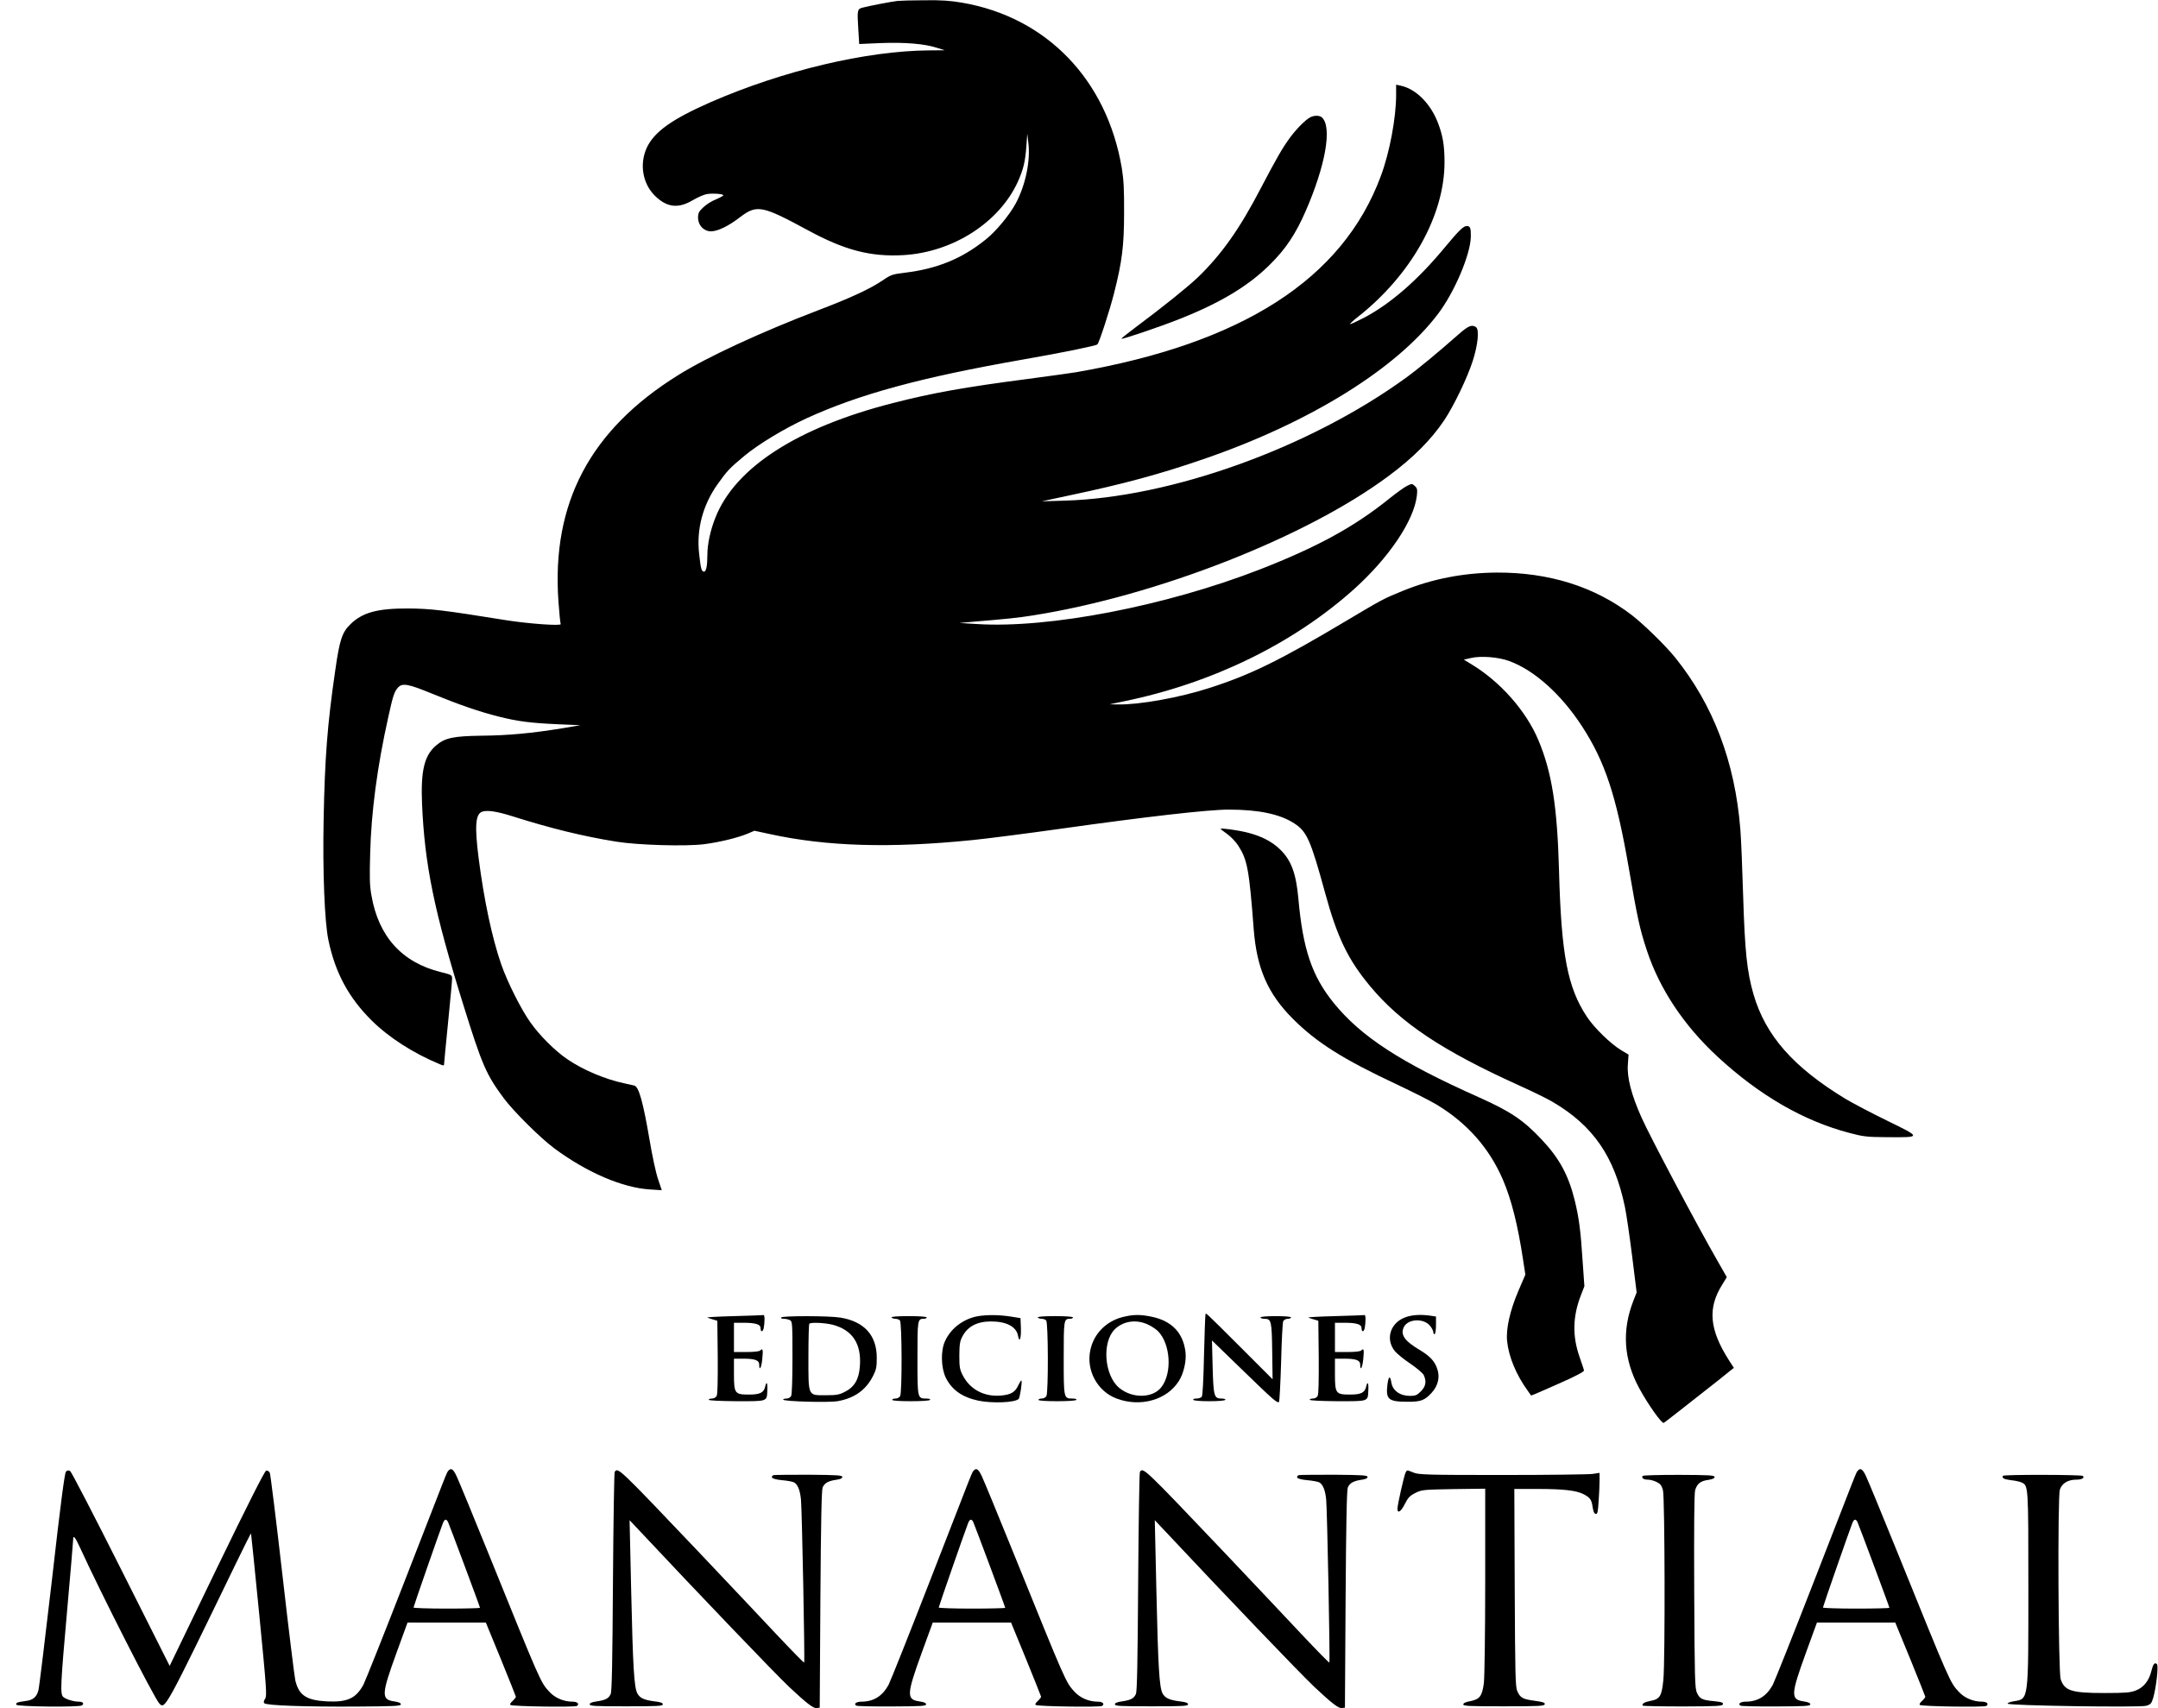 <?xml version="1.0" encoding="UTF-8" standalone="no"?>
<svg xmlns="http://www.w3.org/2000/svg" version="1.0" width="1623pt" height="1285pt" viewBox="0 0 1623 1285" preserveAspectRatio="xMidYMid meet">
  <g transform="translate(0,1285) scale(0.1,-0.1)" fill="#000000" stroke="none">
    <path d="M6750 12843 c-41 -4 -222 -39 -265 -51 -37 -10 -39 -19 -30 -159 l7 -114 162 7 c178 7 331 -5 424 -36 l57 -18 -120 -1 c-472 -4 -1094 -152 -1637 -388 -294 -129 -428 -224 -484 -345 -56 -123 -31 -269 61 -360 90 -89 176 -99 285 -34 34 20 79 40 101 45 40 9 129 3 129 -8 0 -4 -25 -18 -56 -31 -31 -12 -74 -39 -95 -60 -33 -31 -39 -43 -39 -77 0 -58 43 -103 97 -103 51 0 131 39 217 105 129 98 165 91 516 -99 275 -149 469 -199 715 -185 372 22 720 245 860 552 42 94 56 152 64 267 l7 95 8 -70 c17 -134 -21 -317 -94 -454 -47 -88 -150 -212 -227 -273 -178 -144 -366 -220 -605 -249 -96 -12 -107 -15 -168 -57 -96 -65 -238 -131 -487 -226 -427 -163 -836 -352 -1053 -488 -662 -412 -953 -962 -900 -1703 6 -87 14 -164 17 -169 10 -16 -242 2 -412 29 -472 76 -567 87 -735 88 -231 1 -344 -30 -434 -118 -63 -61 -82 -117 -115 -350 -59 -404 -78 -656 -87 -1115 -8 -394 7 -775 36 -912 51 -245 152 -432 324 -603 130 -129 314 -247 509 -328 34 -15 37 -15 37 1 0 9 14 150 30 312 16 162 30 309 30 326 0 30 -1 31 -85 52 -291 72 -467 266 -521 574 -14 76 -15 134 -10 318 8 313 53 653 136 1025 35 160 45 191 73 223 33 36 77 28 252 -44 205 -84 361 -138 505 -174 146 -37 244 -49 450 -58 l165 -7 -135 -23 c-232 -38 -408 -54 -605 -56 -217 -3 -278 -16 -346 -74 -88 -76 -115 -189 -105 -437 20 -462 91 -809 311 -1515 141 -453 172 -523 303 -700 74 -100 277 -301 382 -379 245 -181 511 -295 716 -308 l91 -6 -29 87 c-16 47 -44 179 -63 293 -48 281 -80 398 -114 407 -9 2 -41 10 -71 16 -148 31 -314 101 -434 183 -89 60 -206 176 -276 275 -71 99 -174 305 -220 437 -70 201 -130 487 -170 798 -31 243 -24 332 25 351 39 14 112 3 232 -35 281 -89 528 -150 778 -190 159 -26 524 -37 661 -19 113 14 256 49 329 80 l49 21 116 -25 c425 -93 904 -108 1525 -45 110 11 405 49 655 84 644 91 1116 145 1270 145 228 0 388 -34 496 -105 93 -61 121 -124 229 -518 92 -338 173 -506 341 -707 229 -275 539 -482 1115 -743 102 -46 217 -102 255 -125 306 -179 466 -411 545 -792 11 -52 35 -218 54 -368 l34 -274 -24 -61 c-88 -225 -74 -441 42 -657 65 -121 172 -272 186 -263 11 6 147 113 410 320 l117 94 -35 54 c-150 234 -164 396 -51 574 l33 54 -69 121 c-152 264 -509 937 -573 1081 -76 171 -110 301 -102 400 l5 72 -55 33 c-81 49 -205 170 -259 253 -145 220 -192 463 -209 1102 -13 479 -54 736 -154 975 -92 221 -286 441 -504 573 l-58 35 52 12 c75 18 209 8 291 -23 188 -69 389 -249 546 -490 173 -266 258 -522 352 -1067 65 -377 82 -456 135 -617 96 -292 279 -567 533 -802 315 -291 647 -483 991 -573 105 -28 131 -31 281 -32 263 -2 263 -3 5 123 -121 59 -263 134 -315 165 -393 239 -601 475 -692 786 -49 170 -65 320 -78 740 -6 201 -15 426 -21 500 -40 509 -204 939 -492 1296 -72 89 -234 247 -323 316 -280 215 -624 323 -1019 321 -250 -2 -486 -48 -706 -138 -145 -59 -157 -66 -424 -225 -496 -296 -720 -406 -1029 -505 -222 -72 -526 -127 -688 -124 l-63 1 110 23 c662 136 1270 433 1727 842 263 236 452 516 474 704 5 47 3 56 -15 73 -21 19 -23 19 -57 2 -20 -9 -79 -52 -132 -94 -266 -215 -545 -367 -978 -536 -708 -275 -1588 -445 -2129 -410 l-130 8 90 8 c277 23 352 31 465 49 929 147 2056 588 2674 1049 185 137 320 273 418 419 72 108 173 318 214 445 40 124 51 239 24 256 -32 21 -59 8 -136 -60 -145 -128 -298 -255 -389 -321 -727 -528 -1767 -902 -2570 -925 l-170 -5 210 45 c403 85 678 159 1005 272 799 274 1454 680 1766 1094 124 164 244 447 246 581 1 63 -5 79 -30 79 -26 0 -60 -34 -165 -160 -203 -246 -409 -425 -608 -530 -55 -28 -102 -50 -105 -48 -2 3 23 27 57 53 402 316 653 764 653 1165 0 127 -13 202 -51 300 -57 145 -167 253 -281 276 l-32 7 0 -76 c0 -174 -49 -436 -116 -614 -287 -772 -1040 -1256 -2291 -1473 -34 -6 -196 -28 -360 -50 -483 -63 -717 -105 -1018 -182 -717 -183 -1184 -483 -1334 -860 -38 -95 -61 -200 -61 -282 0 -81 -9 -126 -25 -126 -19 0 -25 23 -37 135 -21 184 28 367 139 523 71 100 90 120 199 211 108 90 302 207 469 284 397 182 861 308 1625 442 305 53 551 104 563 114 14 13 94 260 126 387 60 236 75 356 75 604 1 175 -3 249 -17 335 -112 666 -566 1136 -1202 1245 -89 15 -157 20 -283 18 -92 0 -183 -3 -202 -5z"></path>
    <path d="M9853 11967 c-37 -20 -104 -88 -151 -152 -57 -78 -97 -147 -222 -385 -157 -302 -293 -494 -471 -666 -74 -71 -268 -227 -471 -378 -59 -44 -106 -82 -104 -84 7 -6 287 89 436 148 306 121 520 249 681 410 118 116 194 230 270 405 148 341 198 625 123 700 -18 18 -60 19 -91 2z"></path>
    <path d="M9180 6615 c0 -2 23 -19 50 -39 28 -20 66 -60 84 -89 67 -105 81 -178 115 -627 23 -295 106 -485 295 -674 179 -179 376 -303 787 -496 117 -55 249 -122 292 -148 231 -139 396 -326 499 -563 65 -151 113 -341 153 -606 l17 -111 -52 -121 c-64 -150 -95 -287 -85 -381 12 -116 69 -253 154 -370 14 -19 26 -36 26 -37 1 -2 91 37 201 86 132 58 198 93 197 102 -1 8 -17 55 -34 104 -54 155 -51 302 10 460 l27 70 -13 185 c-15 236 -28 330 -59 458 -47 192 -116 319 -248 459 -140 149 -235 212 -471 318 -593 264 -891 459 -1096 713 -162 201 -230 402 -264 782 -17 189 -53 288 -137 370 -61 60 -145 103 -253 129 -74 18 -195 34 -195 26z"></path>
    <path d="M9066 2959 c-2 -8 -7 -147 -11 -309 -4 -184 -10 -299 -17 -307 -6 -7 -24 -13 -40 -13 -17 0 -27 -4 -23 -10 4 -6 55 -10 120 -10 65 0 116 4 120 10 4 6 -8 10 -29 10 -55 0 -60 18 -66 241 l-5 196 225 -218 c233 -226 264 -254 279 -245 4 3 11 137 16 298 4 161 11 301 16 310 5 10 21 18 34 18 14 0 25 5 25 10 0 6 -45 10 -115 10 -70 0 -115 -4 -115 -10 0 -5 13 -10 29 -10 52 0 56 -14 59 -244 l3 -211 -243 243 c-287 286 -257 258 -262 241z"></path>
    <path d="M5520 2950 c-118 -3 -208 -8 -200 -11 8 -4 29 -10 45 -15 l30 -9 3 -273 c1 -177 -1 -280 -8 -292 -6 -12 -21 -20 -35 -20 -14 0 -25 -4 -25 -9 0 -6 86 -10 210 -11 237 0 227 -4 231 83 3 55 -6 71 -16 28 -10 -47 -39 -61 -122 -61 -107 0 -113 8 -113 155 l0 115 69 0 c90 0 121 -12 121 -45 0 -53 17 -22 23 42 7 71 4 84 -15 65 -8 -8 -47 -12 -105 -12 l-93 0 0 110 0 110 74 0 c88 0 126 -12 126 -39 0 -33 17 -33 24 0 8 43 8 99 -1 97 -5 -1 -105 -5 -223 -8z"></path>
    <path d="M7357 2950 c-110 -19 -206 -91 -250 -189 -33 -72 -30 -199 6 -274 46 -92 123 -147 246 -173 103 -21 274 -15 302 13 10 10 28 130 21 138 -3 3 -13 -13 -23 -34 -24 -54 -57 -73 -138 -79 -123 -8 -227 48 -281 154 -22 43 -25 62 -25 149 1 83 4 107 23 142 40 76 111 113 216 113 115 0 189 -39 202 -106 11 -60 25 -23 22 57 l-3 74 -75 12 c-85 13 -173 14 -243 3z"></path>
    <path d="M8439 2942 c-123 -33 -214 -127 -239 -249 -32 -152 54 -309 198 -363 179 -67 378 -11 468 132 36 56 58 151 50 217 -17 145 -102 234 -252 266 -89 19 -143 18 -225 -3z m196 -56 c28 -13 62 -36 77 -52 91 -97 104 -309 25 -415 -63 -87 -220 -91 -319 -9 -113 93 -132 344 -34 441 65 63 163 77 251 35z"></path>
    <path d="M10040 2950 c-118 -3 -208 -8 -200 -11 8 -4 29 -10 45 -15 l30 -9 3 -273 c1 -177 -1 -280 -8 -292 -6 -12 -21 -20 -35 -20 -14 0 -25 -4 -25 -9 0 -6 86 -10 210 -11 237 0 227 -4 231 83 3 55 -6 71 -16 28 -10 -47 -39 -61 -122 -61 -107 0 -113 8 -113 155 l0 115 69 0 c90 0 121 -12 121 -45 0 -53 17 -22 23 42 7 71 4 84 -15 65 -8 -8 -47 -12 -105 -12 l-93 0 0 110 0 110 74 0 c88 0 126 -12 126 -39 0 -33 17 -33 24 0 8 43 8 99 -1 97 -5 -1 -105 -5 -223 -8z"></path>
    <path d="M10580 2945 c-122 -38 -165 -166 -89 -259 17 -20 70 -63 118 -95 49 -34 92 -70 99 -85 22 -48 15 -85 -22 -122 -29 -29 -41 -34 -81 -34 -76 0 -132 40 -141 102 -9 54 -21 47 -29 -15 -14 -113 6 -131 150 -131 100 -1 129 10 181 66 53 57 67 127 38 196 -20 50 -57 86 -129 129 -114 68 -146 116 -115 174 32 58 143 64 192 10 15 -17 28 -41 28 -52 0 -11 5 -17 10 -14 6 3 10 35 10 69 l0 63 -46 7 c-69 9 -124 6 -174 -9z"></path>
    <path d="M5875 2940 c-4 -6 5 -10 20 -10 15 0 35 -5 46 -10 18 -10 19 -24 19 -281 0 -167 -4 -278 -10 -290 -6 -11 -21 -19 -35 -19 -14 0 -25 -4 -25 -8 0 -14 348 -24 414 -11 124 23 209 84 262 189 24 46 28 68 28 135 1 170 -94 275 -274 304 -84 14 -437 14 -445 1z m388 -55 c148 -39 217 -143 204 -312 -7 -99 -41 -156 -112 -192 -43 -22 -62 -26 -143 -26 -138 0 -132 -13 -132 289 0 134 3 246 7 249 12 12 117 7 176 -8z"></path>
    <path d="M6705 2940 c3 -5 16 -10 29 -10 12 0 27 -5 34 -12 16 -16 17 -540 2 -569 -6 -11 -21 -19 -35 -19 -14 0 -25 -4 -25 -10 0 -6 53 -10 139 -10 83 0 142 4 146 10 4 6 -8 10 -29 10 -66 0 -66 1 -66 304 0 288 1 296 47 296 13 0 23 5 23 10 0 6 -52 10 -136 10 -87 0 -133 -4 -129 -10z"></path>
    <path d="M7805 2940 c3 -5 16 -10 29 -10 12 0 27 -5 34 -12 16 -16 17 -540 2 -569 -6 -11 -21 -19 -35 -19 -14 0 -25 -4 -25 -10 0 -6 53 -10 139 -10 83 0 142 4 146 10 4 6 -8 10 -29 10 -66 0 -66 1 -66 304 0 288 1 296 47 296 13 0 23 5 23 10 0 6 -52 10 -136 10 -87 0 -133 -4 -129 -10z"></path>
    <path d="M3372 1787 c-13 -15 3 24 -333 -841 -154 -396 -292 -742 -306 -769 -57 -103 -120 -132 -273 -125 -155 8 -212 45 -239 158 -6 25 -50 382 -97 794 -47 412 -90 758 -95 768 -6 11 -18 18 -27 16 -11 -2 -136 -249 -372 -736 l-354 -733 -366 728 c-201 400 -373 732 -382 737 -13 8 -21 7 -32 -4 -10 -11 -40 -237 -105 -811 -51 -437 -96 -812 -102 -833 -14 -52 -40 -74 -96 -81 -65 -9 -75 -13 -70 -28 5 -15 475 -20 494 -5 18 15 6 28 -25 28 -40 0 -99 19 -117 36 -23 23 -20 89 30 651 25 279 45 518 45 530 0 41 14 24 55 -65 148 -325 553 -1121 592 -1164 44 -49 41 -55 578 1053 61 125 111 226 113 224 1 -1 29 -276 62 -611 55 -561 58 -610 44 -632 -11 -16 -13 -27 -6 -34 17 -17 312 -27 682 -25 298 2 345 4 345 17 0 10 -16 17 -50 22 -99 14 -97 51 18 368 l82 225 295 0 294 0 113 -275 c62 -151 112 -279 113 -283 0 -4 -11 -19 -25 -32 -17 -15 -22 -26 -15 -30 18 -11 483 -18 499 -7 21 15 4 32 -33 32 -66 0 -132 28 -174 74 -67 72 -65 69 -456 1035 -119 294 -228 558 -242 587 -25 54 -42 65 -62 41z m-3 -384 c10 -21 241 -639 241 -647 0 -3 -112 -6 -250 -6 -137 0 -250 4 -250 8 0 8 200 582 221 635 13 31 24 34 38 10z"></path>
    <path d="M7322 1787 c-13 -15 3 24 -333 -841 -154 -396 -292 -742 -306 -769 -47 -86 -113 -127 -205 -127 -38 0 -60 -17 -38 -30 6 -4 127 -7 268 -6 220 1 257 3 257 16 0 10 -16 17 -50 22 -99 14 -97 51 18 368 l82 225 295 0 294 0 113 -275 c62 -151 112 -279 113 -283 0 -4 -11 -19 -25 -32 -17 -15 -22 -26 -15 -30 18 -11 483 -18 499 -7 21 15 4 32 -33 32 -66 0 -132 28 -174 74 -67 72 -65 69 -456 1035 -119 294 -228 558 -242 587 -25 54 -42 65 -62 41z m-3 -384 c10 -21 241 -639 241 -647 0 -3 -112 -6 -250 -6 -137 0 -250 4 -250 8 0 8 200 582 221 635 13 31 24 34 38 10z"></path>
    <path d="M13972 1787 c-13 -15 3 24 -333 -841 -154 -396 -292 -742 -306 -769 -47 -86 -113 -127 -205 -127 -38 0 -60 -17 -38 -30 6 -4 127 -7 268 -6 220 1 257 3 257 16 0 10 -16 17 -50 22 -99 14 -97 51 18 368 l82 225 295 0 294 0 113 -275 c62 -151 112 -279 113 -283 0 -4 -11 -19 -25 -32 -17 -15 -22 -26 -15 -30 18 -11 483 -18 499 -7 21 15 4 32 -33 32 -66 0 -132 28 -174 74 -67 72 -65 69 -456 1035 -119 294 -228 558 -242 587 -25 54 -42 65 -62 41z m-3 -384 c10 -21 241 -639 241 -647 0 -3 -112 -6 -250 -6 -137 0 -250 4 -250 8 0 8 200 582 221 635 13 31 24 34 38 10z"></path>
    <path d="M4623 1778 c-4 -7 -10 -380 -13 -828 -4 -604 -8 -822 -17 -842 -15 -34 -38 -46 -105 -56 -37 -5 -53 -12 -53 -22 0 -13 38 -15 275 -15 237 0 275 2 275 15 0 11 -17 17 -60 22 -81 10 -113 25 -132 61 -24 47 -33 196 -46 772 l-12 530 66 -70 c463 -494 1026 -1082 1135 -1185 131 -123 182 -162 206 -158 l23 3 5 815 c4 596 9 822 17 842 15 33 42 48 102 57 31 4 46 11 46 21 0 13 -36 15 -250 17 -137 0 -258 -1 -267 -3 -9 -3 -15 -11 -12 -18 3 -8 32 -16 75 -20 39 -3 79 -11 90 -16 29 -16 46 -59 53 -130 8 -86 30 -1220 24 -1226 -3 -2 -97 94 -209 213 -112 120 -377 400 -588 623 -599 630 -604 635 -628 598z"></path>
    <path d="M8573 1778 c-4 -7 -10 -380 -13 -828 -4 -604 -8 -822 -17 -842 -15 -34 -38 -46 -105 -56 -37 -5 -53 -12 -53 -22 0 -13 38 -15 275 -15 237 0 275 2 275 15 0 11 -17 17 -60 22 -81 10 -113 25 -132 61 -24 47 -33 196 -46 772 l-12 530 66 -70 c463 -494 1026 -1082 1135 -1185 131 -123 182 -162 206 -158 l23 3 5 815 c4 596 9 822 17 842 15 33 42 48 102 57 31 4 46 11 46 21 0 13 -36 15 -250 17 -137 0 -258 -1 -267 -3 -9 -3 -15 -11 -12 -18 3 -8 32 -16 75 -20 39 -3 79 -11 90 -16 29 -16 46 -59 53 -130 8 -86 30 -1220 24 -1226 -3 -2 -97 94 -209 213 -112 120 -377 400 -588 623 -599 630 -604 635 -628 598z"></path>
    <path d="M10571 1773 c-11 -22 -61 -242 -61 -272 0 -39 27 -22 56 37 24 47 37 61 79 82 48 24 58 25 288 29 l237 3 0 -693 c0 -387 -5 -727 -10 -769 -13 -98 -31 -122 -101 -136 -36 -6 -54 -15 -54 -25 0 -12 46 -14 305 -14 269 0 305 2 308 16 2 12 -13 17 -78 26 -88 12 -106 21 -129 73 -14 31 -16 123 -19 778 l-3 742 173 0 c196 0 292 -11 347 -39 50 -26 61 -41 69 -98 5 -32 12 -49 23 -51 13 -2 17 13 22 95 4 54 7 124 7 156 l0 58 -52 -8 c-29 -4 -334 -8 -678 -8 -569 0 -629 2 -669 18 -53 21 -48 21 -60 0z"></path>
    <path d="M12354 1748 c-10 -16 7 -28 39 -28 18 0 48 -8 67 -18 28 -14 37 -26 47 -62 14 -57 17 -1277 3 -1425 -12 -123 -26 -146 -96 -159 -46 -9 -68 -22 -59 -36 2 -3 138 -6 302 -6 265 1 298 3 301 17 2 13 -10 17 -69 23 -87 8 -106 17 -127 64 -15 33 -17 111 -20 762 -2 490 0 737 7 761 15 49 40 69 98 77 33 5 48 12 48 22 0 13 -38 15 -268 16 -147 0 -270 -3 -273 -8z"></path>
    <path d="M15064 1749 c-10 -17 6 -26 60 -33 31 -3 66 -11 80 -17 51 -24 51 -20 51 -789 0 -862 3 -838 -109 -857 -26 -4 -48 -12 -47 -18 1 -15 993 -30 1042 -16 34 10 40 17 53 60 22 75 41 240 28 253 -17 17 -29 1 -42 -52 -17 -72 -59 -124 -117 -146 -41 -16 -77 -19 -238 -19 -246 0 -298 17 -327 104 -18 55 -24 1372 -6 1426 16 48 61 75 125 75 40 0 63 13 48 28 -10 10 -595 11 -601 1z"></path>
  </g>
</svg>
